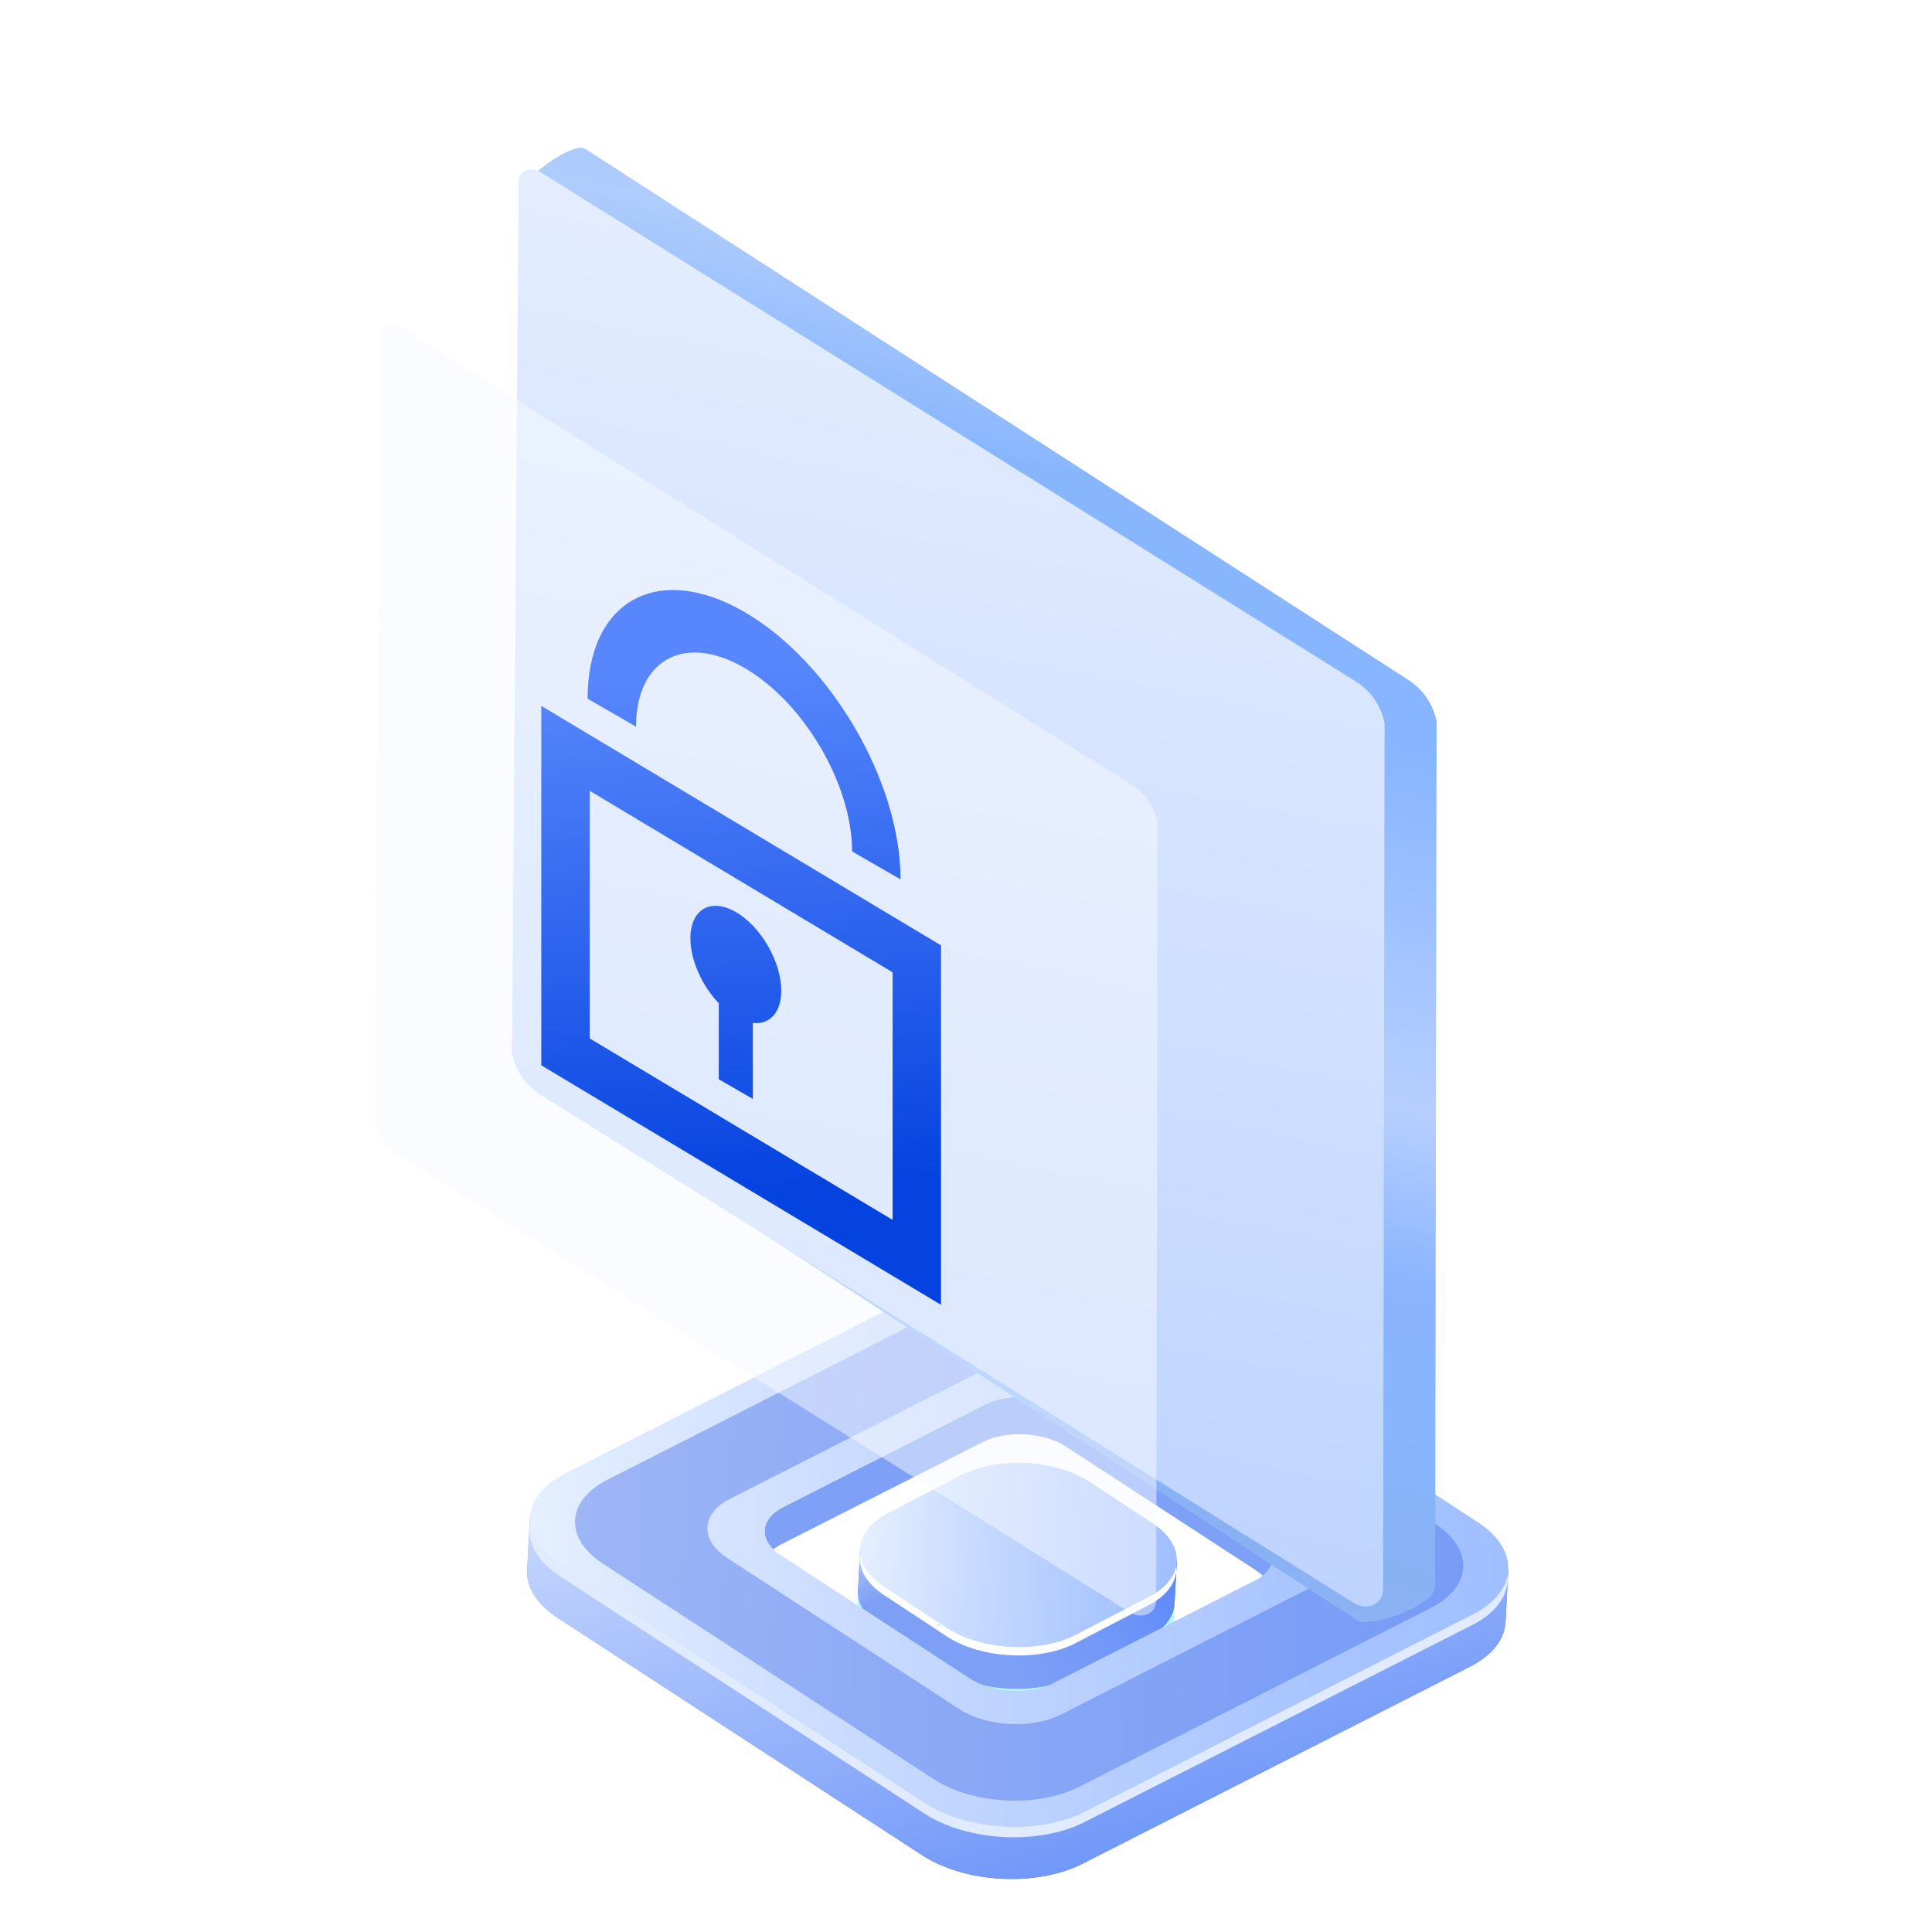 <svg xmlns="http://www.w3.org/2000/svg" width="232" height="232" fill="none"><path fill="#42E8E0" d="m140.841 196.251.225-4.209-2.322.914c1.117-5.123-7.043 6.276-9.374 6.472l1.81-.638-11.36.174-7.765.61.867-.439c-3.014-1.609-4.5-4.998-6.008-8.1l-2.509 1.322-1.357-1.761-.225 4.209c-.086 1.607.888 3.272 2.942 4.61l7.535 4.961c4.105 2.672 11.003 3.041 15.37.822l8.755-4.546c2.168-1.095 3.291-2.614 3.409-4.195.008-.069.012-.14.012-.21l-.005.004Z" opacity=".4"/><path fill="url(#a)" d="m141.048 192.396.262-4.899-2.199-1.383c-.847 3.837-5.538 6.144-9.374 6.471l1.811-.638-11.538 3.486-7.588-2.702.867-.439c-3.014-1.609-4.499-4.997-6.008-8.1l-2.515 1.351-1.469.344-.27 5.05c-.086 1.608.888 3.272 2.942 4.611l7.535 4.957c4.104 2.676 11.003 3.045 15.37.822l8.755-4.546c2.168-1.092 3.291-2.61 3.409-4.191.008-.07.012-.14.011-.21l-.001.016Z"/><path fill="url(#b)" d="m141.048 192.396.262-4.899-2.199-1.383c-.847 3.837-5.538 6.144-9.374 6.471l1.811-.638-11.538 3.486-7.588-2.702.867-.439c-3.014-1.609-4.499-4.997-6.008-8.1l-2.515 1.351-1.469.344-.27 5.05c-.086 1.608.888 3.272 2.942 4.611l7.535 4.957c4.104 2.676 11.003 3.045 15.37.822l8.755-4.546c2.168-1.092 3.291-2.61 3.409-4.191.008-.07.012-.14.011-.21l-.001.016Z"/><path fill="url(#c)" d="m129.737 192.593 1.81-.638-10.041 3.034-.416 7.782c2.78.149 5.597-.317 7.783-1.428l8.756-4.546c2.167-1.091 3.29-2.61 3.408-4.191.008-.069.012-.14.012-.21l.262-4.899-2.008-1.264-.219-.012c-.911 3.78-5.55 6.048-9.347 6.372Z"/><path fill="url(#d)" d="m113.772 195.5-7.534-4.961c-4.109-2.676-3.896-6.658.475-8.88l8.755-4.547c4.367-2.223 11.265-1.854 15.37.822l7.535 4.962c4.104 2.676 3.891 6.657-.475 8.88l-8.756 4.546c-4.366 2.219-11.265 1.85-15.37-.822Z"/><path fill="#fff" d="m137.9 191.776-8.756 4.546c-4.366 2.219-11.265 1.85-15.37-.822l-7.534-4.961c-1.834-1.196-2.811-2.653-2.932-4.095-.343 1.759.607 3.637 2.877 5.118l7.535 4.961c4.105 2.672 11.003 3.041 15.37.822l8.755-4.546c2.416-1.23 3.56-2.997 3.403-4.786-.274 1.424-1.402 2.782-3.348 3.763Z"/><path fill="#42E8E0" d="m112.287 195.26.719-.058-.282-.163-.437.221Zm17.832-.313-.038-.002-.48.172c.181-.026.356-.084.518-.17Zm8.913-6.307a2.26 2.26 0 0 0 .022-.419c-.007.129-.044.27-.081.415l.059.004Z" opacity=".4"/><path fill="url(#e)" d="m180.796 194.639.326-6.111-2.746-1.725c-1.058 4.793-6.914 7.649-11.704 8.081l-33.401 17.208-14.402 4.349-43.842-25.694 1.075-.55c-3.756-2.007-5.614-6.239-7.495-10.109l-3.135 1.665-1.831.408-.34 6.368c-.108 2.008 1.105 4.086 3.67 5.755l43.788 28.511c5.124 3.338 13.717 3.798 19.185 1.026l46.579-23.678c2.68-1.364 4.11-3.259 4.258-5.23l.014-.265.001-.009Z"/><path fill="url(#f)" d="m180.796 194.639.326-6.111-2.746-1.725c-1.058 4.793-6.914 7.649-11.704 8.081l-33.401 17.208-14.402 4.349-43.842-25.694 1.075-.55c-3.756-2.007-5.614-6.239-7.495-10.109l-3.135 1.665-1.831.408-.34 6.368c-.108 2.008 1.105 4.086 3.67 5.755l43.788 28.511c5.124 3.338 13.717 3.798 19.185 1.026l46.579-23.678c2.68-1.364 4.11-3.259 4.258-5.23l.014-.265.001-.009Z"/><path fill="#7EA0F6" d="M92.853 186.058c.291-.23.606-.43.938-.596l24.217-12.296c2.836-1.444 7.312-1.204 9.982.534l22.77 14.83c.312.203.605.435.874.692 1.885-1.486 1.697-3.653-.634-5.17l-22.753-14.854c-2.67-1.739-7.145-1.978-9.981-.534L94.039 180.98c-2.48 1.265-2.895 3.412-1.186 5.078Z"/><path fill="url(#g)" fill-rule="evenodd" d="m133.66 154.267 43.789 28.51c5.124 3.339 4.858 8.309-.593 11.086l-46.579 23.679c-5.468 2.771-14.061 2.312-19.185-1.026l-43.789-28.511c-5.128-3.339-4.862-8.313.593-11.086l46.575-23.678c5.472-2.772 14.061-2.313 19.189 1.026Zm-7.173 47.843 24.222-12.321v.004c2.836-1.439 2.974-4.028.291-5.762l-22.77-14.834c-2.67-1.739-7.145-1.978-9.981-.534l-24.21 12.313c-2.836 1.444-2.974 4.032-.308 5.766l22.774 14.834c2.667 1.734 7.146 1.974 9.982.534Z" clip-rule="evenodd"/><path fill="#3A65E8" fill-rule="evenodd" d="m132.625 157.132 39.745 25.884c4.656 3.013 4.413 7.546-.539 10.067l-42.278 21.498c-4.948 2.517-12.763 2.099-17.418-.931l-39.749-25.885c-4.651-3.03-4.41-7.546.538-10.063l42.283-21.502c4.948-2.521 12.763-2.103 17.418.932Zm-5.206 48.75 29.685-15.093c3.478-1.768 3.647-4.938.378-7.071l-27.906-18.173c-3.27-2.125-8.763-2.419-12.232-.654l-29.686 15.097c-3.47 1.769-3.639 4.938-.378 7.067l27.911 18.173c3.265 2.129 8.758 2.423 12.228.654Z" clip-rule="evenodd" opacity=".4"/><path fill="#E0EBFF" d="m176.857 193.859-46.579 23.678c-5.451 2.773-14.044 2.313-19.185-1.026L67.304 188c-2.29-1.49-3.501-3.31-3.658-5.113-.43 2.198.757 4.545 3.59 6.389l43.789 28.51c5.124 3.339 13.717 3.798 19.185 1.026l46.579-23.678c3.034-1.526 4.418-3.744 4.247-5.973-.344 1.779-1.742 3.46-4.179 4.698Z"/><path fill="url(#h)" fill-opacity=".8" d="M70.036 131.359a6.92 6.92 0 0 1-3.169-4.565l.734-94.127c-.245-1.434 1.12-2.247 2.435-1.434l87.948 55.392a6.947 6.947 0 0 1 3.16 4.565l-.174 93.894c0 1.698-1.712 2.461-3.291 1.485l-87.643-55.21Z"/><path fill="url(#i)" d="M66.875 132.01a7.613 7.613 0 0 1-3.485-5.022l-.897-103.65c-.275-1.587 6.294-6.384 7.741-5.489l98.799 63.745a7.668 7.668 0 0 1 3.475 5.022l-.173 103.96c0 1.86-6.241 4.641-9.192 4.109L66.875 132.01Z"/><g filter="url(#j)"><path fill="url(#k)" d="M64.962 133.282a7.617 7.617 0 0 1-3.485-5.023l.805-104.204c-.275-1.586 1.233-2.47 2.68-1.575L162.79 83.6a7.668 7.668 0 0 1 3.475 5.023l-.174 103.959c0 1.861-1.875 2.705-3.617 1.627l-97.513-60.928Z"/></g><g filter="url(#l)"><path fill="#F9FBFF" fill-opacity=".5" d="M48.126 138.846A6.84 6.84 0 0 1 45 134.334l.722-93.598c-.247-1.425 1.106-2.22 2.404-1.415l87.757 54.9A6.886 6.886 0 0 1 139 98.733l-.155 93.379c0 1.671-1.682 2.429-3.246 1.461l-87.473-54.727Z"/></g><g filter="url(#m)"><path fill="url(#n)" fill-rule="evenodd" d="M89.351 77.774c-7.227-4.173-12.975-.895-12.975 7.084L70.561 81.5c0-11.828 8.475-16.396 18.79-10.44 10.316 5.955 18.79 20.309 18.79 32.138l-5.815-3.358c0-7.979-5.747-17.893-12.975-22.066ZM65 82.364v43.162l42.185 25.275 5.815 3.484v-43.162L70.815 85.848 65 82.364Zm5.815 10.2v29.731l36.37 21.791v-29.731l-36.37-21.791Zm23.002 24.004c0 2.645-1.412 4.094-3.413 3.872v9.12l-4.091-2.363v-9.122c-1.998-2.089-3.407-5.164-3.407-7.807 0-3.478 2.443-4.889 5.455-3.149 3.013 1.739 5.456 5.97 5.456 9.449Z" clip-rule="evenodd"/></g><defs><linearGradient id="a" x1="87.242" x2="95.659" y1="186.77" y2="213.182" gradientUnits="userSpaceOnUse"><stop stop-color="#BCBEFF"/><stop offset=".23" stop-color="#AAADF8"/><stop offset=".68" stop-color="#7C83E5"/><stop offset="1" stop-color="#5761D7"/></linearGradient><linearGradient id="b" x1="87.242" x2="95.659" y1="186.77" y2="213.182" gradientUnits="userSpaceOnUse"><stop stop-color="#CFDCFE"/><stop offset=".39" stop-color="#7D9FF6"/></linearGradient><linearGradient id="c" x1="140.547" x2="120.36" y1="190.377" y2="200.471" gradientUnits="userSpaceOnUse"><stop stop-color="#5F8BF9"/><stop offset="1" stop-color="#7299FB" stop-opacity="0"/></linearGradient><linearGradient id="d" x1="102.717" x2="140.712" y1="196.751" y2="198.783" gradientUnits="userSpaceOnUse"><stop stop-color="#E5EFFF"/><stop offset=".36" stop-color="#C7DAFF"/><stop offset=".77" stop-color="#ABC6FF"/><stop offset="1" stop-color="#A0BFFF"/></linearGradient><linearGradient id="e" x1="3.72" x2="15.933" y1="173.711" y2="244.58" gradientUnits="userSpaceOnUse"><stop stop-color="#BCBEFF"/><stop offset=".23" stop-color="#AAADF8"/><stop offset=".68" stop-color="#7C83E5"/><stop offset="1" stop-color="#5761D7"/></linearGradient><linearGradient id="f" x1="3.72" x2="32.225" y1="173.711" y2="264.842" gradientUnits="userSpaceOnUse"><stop offset=".062" stop-color="#E3EBFF"/><stop offset="1" stop-color="#638EF8"/></linearGradient><linearGradient id="g" x1="61.819" x2="179.305" y1="216.174" y2="222.457" gradientUnits="userSpaceOnUse"><stop stop-color="#E5EFFF"/><stop offset=".36" stop-color="#C7DAFF"/><stop offset=".77" stop-color="#ABC6FF"/><stop offset="1" stop-color="#A0BFFF"/></linearGradient><linearGradient id="h" x1="206.458" x2="70.525" y1="108.59" y2="28.466" gradientUnits="userSpaceOnUse"><stop stop-color="#B6C6FF"/><stop offset="1" stop-color="#89F7FE"/></linearGradient><linearGradient id="i" x1="115.411" x2="69.198" y1="-18.852" y2="179.322" gradientUnits="userSpaceOnUse"><stop stop-color="#93B6FC"/><stop offset=".248" stop-color="#AECCFC"/><stop offset=".351" stop-color="#87B5FE"/><stop offset=".459" stop-color="#87B5FF"/><stop offset=".668" stop-color="#B7CFFF"/><stop offset=".766" stop-color="#8BB5FE"/><stop offset=".856" stop-color="#87B5FE"/><stop offset=".941" stop-color="#88B1F3"/><stop offset="1" stop-color="#93B5F7"/></linearGradient><linearGradient id="k" x1="116.289" x2="84.076" y1="22.123" y2="185.766" gradientUnits="userSpaceOnUse"><stop stop-color="#E7EFFF"/><stop offset="1" stop-color="#BCD3FF"/></linearGradient><linearGradient id="n" x1="81" x2="85.706" y1="77.833" y2="140.676" gradientUnits="userSpaceOnUse"><stop stop-color="#5887FD"/><stop offset="1" stop-color="#0543E0"/></linearGradient><filter id="j" width="104.789" height="177.907" x="61.477" y="18.56" color-interpolation-filters="sRGB" filterUnits="userSpaceOnUse"><feFlood flood-opacity="0" result="BackgroundImageFix"/><feBlend in="SourceGraphic" in2="BackgroundImageFix" result="shape"/><feColorMatrix in="SourceAlpha" result="hardAlpha" values="0 0 0 0 0 0 0 0 0 0 0 0 0 0 0 0 0 0 127 0"/><feOffset dy="1.781"/><feGaussianBlur stdDeviation="2.85"/><feComposite in2="hardAlpha" k2="-1" k3="1" operator="arithmetic"/><feColorMatrix values="0 0 0 0 1 0 0 0 0 1 0 0 0 0 1 0 0 0 1 0"/><feBlend in2="shape" result="effect1_innerShadow_955_18374"/><feColorMatrix in="SourceAlpha" result="hardAlpha" values="0 0 0 0 0 0 0 0 0 0 0 0 0 0 0 0 0 0 127 0"/><feOffset dy="-3.563"/><feGaussianBlur stdDeviation="5.522"/><feComposite in2="hardAlpha" k2="-1" k3="1" operator="arithmetic"/><feColorMatrix values="0 0 0 0 1 0 0 0 0 1 0 0 0 0 1 0 0 0 1 0"/><feBlend in2="effect1_innerShadow_955_18374" result="effect2_innerShadow_955_18374"/></filter><filter id="l" width="102" height="163" x="41" y="35" color-interpolation-filters="sRGB" filterUnits="userSpaceOnUse"><feFlood flood-opacity="0" result="BackgroundImageFix"/><feGaussianBlur in="BackgroundImageFix" stdDeviation="2"/><feComposite in2="SourceAlpha" operator="in" result="effect1_backgroundBlur_955_18374"/><feBlend in="SourceGraphic" in2="effect1_backgroundBlur_955_18374" result="shape"/></filter><filter id="m" width="69.787" height="107.621" x="54.107" y="62.098" color-interpolation-filters="sRGB" filterUnits="userSpaceOnUse"><feFlood flood-opacity="0" result="BackgroundImageFix"/><feColorMatrix in="SourceAlpha" result="hardAlpha" values="0 0 0 0 0 0 0 0 0 0 0 0 0 0 0 0 0 0 127 0"/><feOffset dy="4.539"/><feGaussianBlur stdDeviation="5.447"/><feComposite in2="hardAlpha" operator="out"/><feColorMatrix values="0 0 0 0 0.729 0 0 0 0 0.82 0 0 0 0 1 0 0 0 0.66 0"/><feBlend in2="BackgroundImageFix" result="effect1_dropShadow_955_18374"/><feBlend in="SourceGraphic" in2="effect1_dropShadow_955_18374" result="shape"/><feColorMatrix in="SourceAlpha" result="hardAlpha" values="0 0 0 0 0 0 0 0 0 0 0 0 0 0 0 0 0 0 127 0"/><feOffset dy="2.4"/><feGaussianBlur stdDeviation="2.4"/><feComposite in2="hardAlpha" k2="-1" k3="1" operator="arithmetic"/><feColorMatrix values="0 0 0 0 0 0 0 0 0 0.141 0 0 0 0 0.497 0 0 0 1 0"/><feBlend in2="shape" result="effect2_innerShadow_955_18374"/><feColorMatrix in="SourceAlpha" result="hardAlpha" values="0 0 0 0 0 0 0 0 0 0 0 0 0 0 0 0 0 0 127 0"/><feOffset dy="-4.539"/><feGaussianBlur stdDeviation="6.808"/><feComposite in2="hardAlpha" k2="-1" k3="1" operator="arithmetic"/><feColorMatrix values="0 0 0 0 0.191 0 0 0 0 0.391 0 0 0 0 0.904 0 0 0 1 0"/><feBlend in2="effect2_innerShadow_955_18374" result="effect3_innerShadow_955_18374"/></filter></defs></svg>